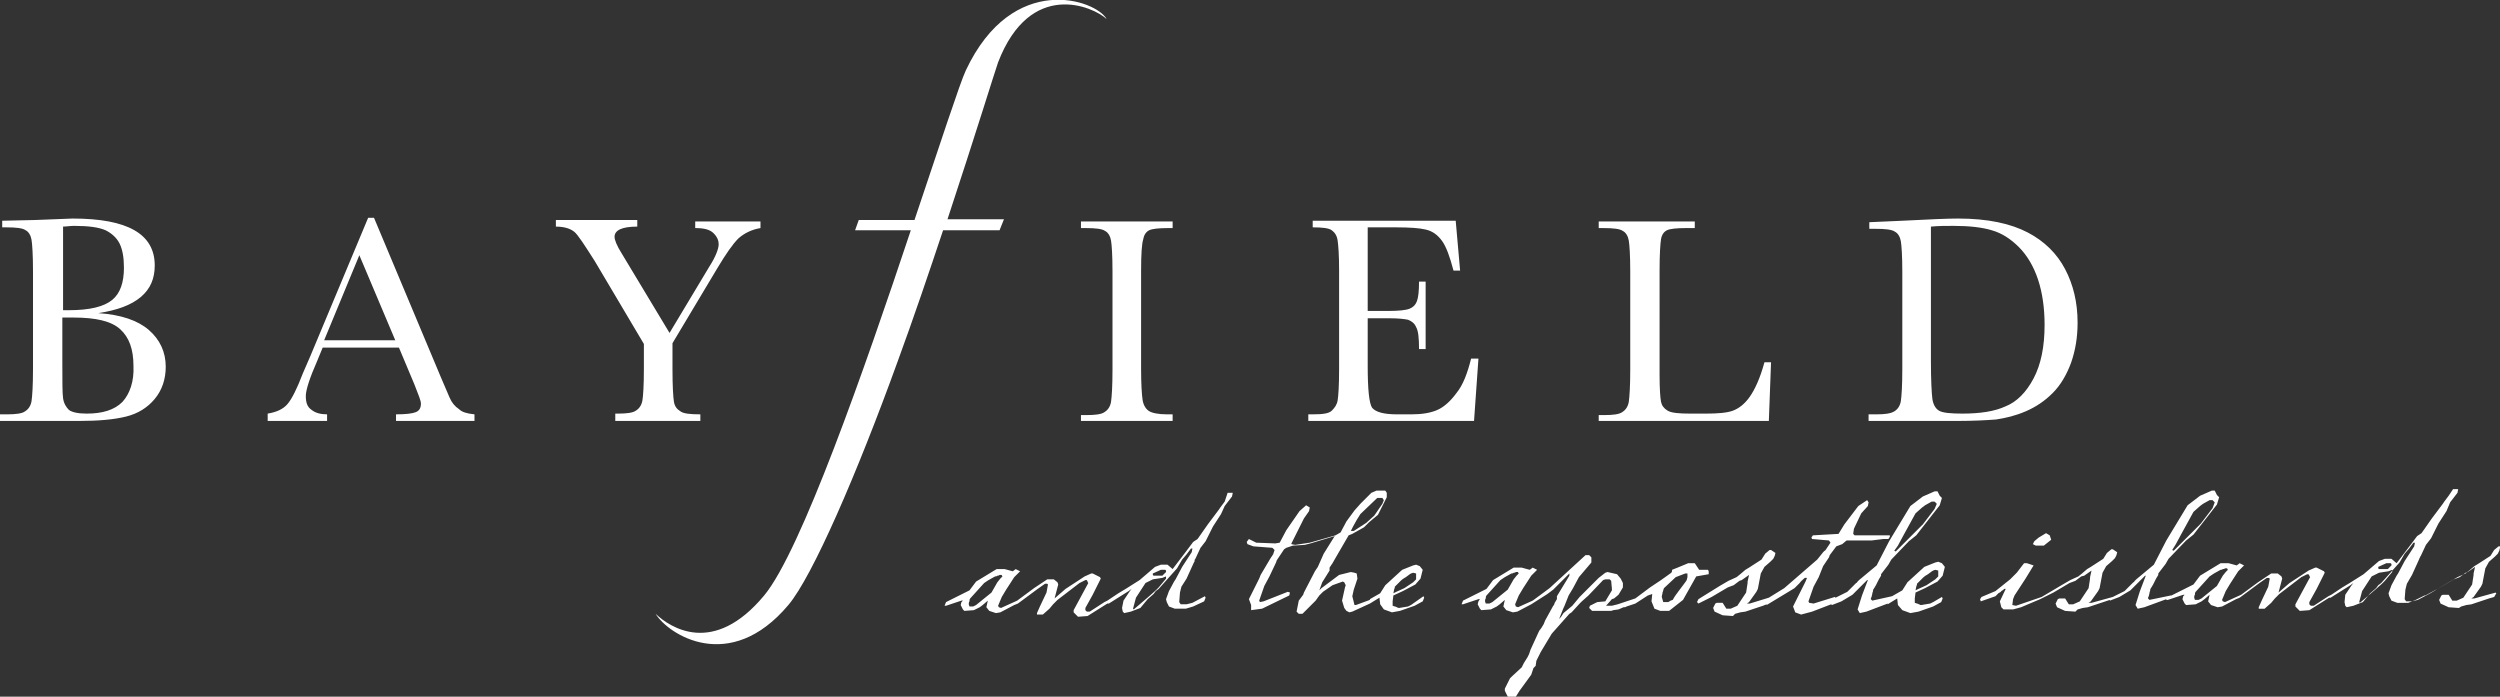 <svg version="1.1" id="Layer_1" xmlns="http://www.w3.org/2000/svg" x="0" y="0" viewBox="0 0 340.9 95" xml:space="preserve"><rect x="0" y="0" width="340.9" height="95" fill="#333333" stroke="none"/><style>.st0{fill:#fff}</style><path class="st0" d="M20.3 45c-1.5-1.3-3.8-2.1-6.9-2.3 2.6-.4 4.5-1.1 5.8-2.2 1.3-1.1 1.9-2.5 1.9-4.3 0-4.3-3.7-6.4-11.2-6.4l-5.1.2-4.5.1v.9h.5c1.4 0 2.3.1 2.7.4.4.2.7.7.8 1.3s.2 2.1.2 4.3v13.3c0 2.3-.1 3.7-.2 4.4-.1.6-.4 1.1-.9 1.4-.4.3-1.3.4-2.4.4H0v.9h10.8c2.7 0 4.8-.2 6.4-.6s2.9-1.2 3.9-2.4 1.5-2.7 1.5-4.4c0-2-.8-3.7-2.3-5zM8.5 30.9c.5 0 1.1-.1 1.6-.1 2 0 3.4.2 4.3.6.8.4 1.5 1 1.9 1.8s.6 1.9.6 3.3c0 2-.5 3.5-1.6 4.4s-3 1.4-5.9 1.4h-.8V30.9h-.1zm8.2 23.9c-1.1 1.1-2.7 1.6-4.9 1.6-1.2 0-2-.2-2.4-.5-.4-.4-.7-.9-.8-1.6-.1-.7-.1-2.3-.1-4.9v-6.1H10c3.1 0 5.2.5 6.4 1.6s1.8 2.7 1.8 5c.1 2.1-.5 3.8-1.5 4.9zM61.3 54.2l-1.2-2.8L51 29.7h-.8l-7.9 18.9c-.6 1.4-.9 2.1-1 2.3-.8 2.1-1.5 3.5-2.1 4.2s-1.5 1.1-2.7 1.3v1h8.1v-.9c-.9 0-1.6-.2-2.1-.6-.6-.4-.8-1-.8-1.9 0-.8.5-2.4 1.6-4.9l.7-1.7h10.4l2.1 5c.6 1.5.9 2.3.9 2.6 0 .6-.2 1-.7 1.2s-1.4.3-2.7.3v.9h10.7v-.9c-1-.1-1.7-.3-2.1-.7-.6-.4-1-.9-1.3-1.6zm-17.1-7.8L49 34.8l4.9 11.6h-9.7zM87.6 54.6c-.1.6-.4 1.1-.9 1.4-.4.3-1.3.4-2.4.4h-.4v1h11.6v-.9c-1.4 0-2.3-.1-2.7-.4-.5-.3-.8-.7-.9-1.3-.1-.6-.2-2.1-.2-4.4v-3.6l6.1-10.2c1.2-2 2.1-3.3 2.9-4.1.8-.7 1.8-1.2 3-1.4v-.9h-8.9v.9c1.2 0 2 .2 2.5.7.5.5.7 1 .7 1.5 0 .6-.4 1.7-1.3 3.1l-5.4 9-6.5-10.8c-.7-1.1-1-1.9-1-2.3 0-.9 1-1.4 3.1-1.4V30H75.8v.9c1.2 0 2 .3 2.5.7.5.4 1.4 1.8 2.8 4l6.7 11.3v3.4c0 2.3-.1 3.7-.2 4.3zM155.9 32.6c.1-.6.4-1 .8-1.2.4-.2 1.3-.3 2.6-.3h.6v-.9h-12.5v.9h.6c1.4 0 2.3.1 2.7.4.4.2.7.7.8 1.3s.2 2 .2 4.2v13.4c0 2.3-.1 3.7-.2 4.4-.1.6-.4 1.1-.9 1.4-.4.3-1.3.4-2.4.4h-.8v.8h12.5v-.9h-.8c-1.2 0-2.1-.2-2.5-.5s-.7-.8-.8-1.5-.2-2.1-.2-4.2V36.9c0-2.3.1-3.7.3-4.3zM201.6 48.9h-1c-.5 2-1.1 3.6-2 4.7-.8 1.1-1.7 1.9-2.6 2.3-.9.4-2.1.6-3.5.6h-2c-1.8 0-2.9-.3-3.4-.9-.4-.6-.6-2.5-.6-5.7v-6.5h3c1.2 0 2 .1 2.5.2.5.2.9.5 1.1 1 .3.5.4 1.5.4 3h.9v-9.2h-.9c0 1.3-.1 2.2-.3 2.7s-.5.8-1 1-1.5.3-2.8.3h-2.9V31h3.8c1.9 0 3.3.1 4.1.3.9.2 1.6.7 2.2 1.5.6.8 1.1 2.2 1.6 4.1h.9l-.6-6.8H179v.9c1.3 0 2.2.1 2.6.4.4.3.7.7.8 1.4s.2 2 .2 4.1v13.4c0 2.3-.1 3.7-.2 4.3-.1.6-.4 1-.8 1.4-.4.4-1.3.5-2.6.5h-.6v.9H201l.6-8.5zM241.5 49.4h-.9c-.6 2.2-1.3 3.7-2 4.7s-1.5 1.6-2.3 1.9-2.1.4-3.7.4h-2.1c-1.6 0-2.6-.1-3.1-.4s-.8-.7-.9-1.2c-.1-.5-.2-1.7-.2-3.7V36.9c0-2.3.1-3.7.2-4.3.1-.6.4-1 .8-1.2.4-.2 1.3-.3 2.6-.3h1.2v-.9H218v.9h.6c1.4 0 2.3.1 2.7.4.4.2.7.7.8 1.3s.2 2 .2 4.2v13.4c0 2.3-.1 3.7-.2 4.4-.1.6-.4 1.1-.9 1.4-.4.3-1.3.4-2.4.4h-.8v.8h23.2l.3-8zM276.2 56.1c1.4-.6 2.6-1.4 3.7-2.5s1.9-2.5 2.5-4.1c.6-1.7.9-3.5.9-5.5 0-2.8-.6-5.2-1.7-7.3s-2.8-3.8-5.1-5c-2.3-1.2-5.4-1.9-9.5-1.9-1.3 0-3.8.1-7.6.3l-4.5.2v.9h.8c1.4 0 2.3.1 2.7.4.4.2.7.7.8 1.3.1.6.2 2 .2 4.2v13.2c0 2.3-.1 3.7-.2 4.4-.1.6-.4 1.1-.9 1.4s-1.3.4-2.4.4h-1.1v.9h12.1c2.3 0 4-.1 5.3-.2 1.3-.2 2.6-.5 4-1.1zm-11.8-.1c-.5-.3-.8-.9-.9-1.6-.1-.8-.2-2.5-.2-5.2V30.9c1-.1 2.1-.1 3.1-.1 2.1 0 3.9.2 5.2.6 1.4.4 2.6 1.2 3.7 2.3s2 2.6 2.6 4.4c.6 1.8.9 3.9.9 6.2 0 3-.5 5.4-1.5 7.3s-2.3 3.2-3.8 3.8c-1.5.7-3.5 1-5.9 1-1.6 0-2.7-.1-3.2-.4zM167 68.4l-.6.8-.2.3-1.5 2-1.4 2-.6.4-.9 1.2-1.9 2.5-.7-.6h-.9l-.8.3-2.1 1.8-1.9 1.2-1 .6-1.5 1-.4.2-2 1.3h-.4l-.2-.2v-.3l1-1.8 1.1-2.2-.1-.2-1-.5h-.2l-.9.4-2.6 1.7-1.5 1.3.5-1.9-.1-.3-.5-.4h-.9l-1.8 1.2-2.3 1.7-2.2 1-.3-.1-.1-.2.5-1.2.6-1 1.1-1.7.8-.8-.6-.3-.4.3-1.1-.3h-1.1l-2.8 1.7-.9 1.2-3.2 1.6-.2.5h.2l2.1-.7h.2l-.2.2-.1.4.3.6.2.2 1.3-.1.8-.4.4-.3.7-.6-.2.9.4.5.9.3.6-.1 1.9-1 .5-.2 2.7-2 1-.7h.3l.1.1-.2 1.1-.9 1.9-.4.9v.2h.8l.9-.8c.2-.2.3-.4.5-.6l.6-.6 3-2.3.8-.4h.2l.1.2c0 .1.1.2.1.2l-2 3.7v.3l.6.6 1.3-.1 2.7-1.7h.2l2.7-1.7.4-.3-.3.4-.8 1.2-.2 1 .1.5.2.2.9-.2 1.3-.5 1-1.2.8-.7.3-.4.4-.3 2.5-2.8.7-1.2.6-.7c.1-.1.2-.3.3-.4s.2-.3.3-.4h.2l-.1.5-1.3 2-.9 1.7-.2.3-.7 1.3-.4 1.1.1.4.3.6.8.3h1.5l1-.3 1.5-.7.2-.5-.1-.2-1.7.9-.8.2h-.8l-.2-.3.1-1.3.2-.8.7-1.1 1-2.2c.1-.1.1-.2.1-.3 0-.1.1-.2.1-.2l.7-1.5.7-.9 1-2 1.1-1.7.5-1.1 1-1.3.1-.5h-.7l-.4 1.2zm-31.8 12.4-2.1 1.7-.4.2h-.5l-.1-.3c0-.1 0-.3.1-.4 0-.1 0-.3.1-.4l1.9-2.1.6-.4.9-.5c.1 0 .2 0 .3-.1.1 0 .2 0 .3-.1h.3c0 .1.1.2.1.2l-.3.3-.4.5-.8 1.4zm22-2.6 1.1-.5h.6l.1.1v.2l-.5.5H157.3l-.1-.1v-.2zm1.8.7-1 1.2-.2.2-.2.2-.9.8-2.1 1.8-.1-.1.4-1.5 1.3-2 1-.5 1.3-.2.5-.2v.3zM192.4 82.5l-.4.2-1.2.2c-.1 0-.2 0-.3-.1-.1 0-.2-.1-.3-.1l-.3-.1V82l.1-.8 1.3-.6 1.7-.9.7-.8.3-1.2-.4-.5-.5-.2-.4.1-1.5.6-2.3 2.1-.7 1.1-1.4.8v.1l-1.9.7h-.2l-.3-1.2.2-.9.5-1.5-.1-.7-.3-.1-.5-.1-1.6.4-2.4 1.8-.3.3.4-1.1 1-1.6v-.4l.4-.6.4-.7 1.8-3.1.5-.2 1.6-.9.7-.7 1.2-1 1.2-2.4v-.6l-.2-.3h-1.2l-.7.3-1.5 1.5-.8.9-1.1 1.5-.8 1.5-.7.4-3.5 1-2 .3-.5-.1v-.1l1.7-3.4.7-1 .1-.5-.5-.3-.9.8-1.8 2.6-.9 1.7-.6.1-2.6-.1-1-.5-.3.4.1.3.8.3 2.6.2.3.3-.2.6c-.1.1-.1.2-.2.3-.1.1-.1.2-.2.3l-1.3 2.2-.2.5-1.4 2.8.3.8v.7l1.5-.2 3.7-1.8.1-.4-.3-.1-3.3 1.3-.5.1-.1-.2.7-2 .7-1.3.9-1.9.1-.3 1-1.5.3-.2.9-.3 1.6-.1.8-.2 3.3-1-1.5 2.4-.8 1.8-.4.6-1.5 2.9-.1.3-.6.8-.3 1.5.3.3h.5l1.5-1.5.2-.2.1-.1.5-.7.5-.5 1.3-.9 1.4-.5.2.1.1.2.1.2-.1.3-.2.9-.2.9.3 1 .3.4.4.2.4-.1 2.4-1.1 1.3-.8.1.9.5.7 1.1.4 1.1-.2 2-.7 1.1-.6.2-.5-.1-.2-1.7 1.2zm-2.3-2.1.1-.3V80l.8-.8c.2-.2.5-.4.7-.5.3-.2.5-.4.7-.5l.3-.1.4.1v.8l-.4.4-1.2.8-1.1.5-.2.1-.2.1.1-.5zm-5.6-8.6.5-.9.5-.8 2.3-2.2h.7l.2.3-.2.5-1.1 1.6-1.1 1-1.7 1.1h-.4l.3-.6zM233 77.9l-.1-.2h-1.2l-.6-.9H230.2l-1.2.5-1 .4v.2l-.1.2-1.4 1-1.5 1-2 1.5-.9.3-1.5.5-.8.2H219l.8-.9.3-.1.6-.5.6-1v-.6l-.3-.6-.5-.6-1.3-.3-.3.1-.9.7-2.6 2.6-1 1.2-1.2 1c-.2.3-.3.5-.5.7l-.1.1.6-1.5.1-.2.6-1.5.6-1 .8-1.5 1.7-2V76l-.3-.3h-.5l-4.9 4.5-2.3 1.7-2 .9-.3-.1-.1-.3.5-1.2.6-1 1.1-1.7.8-.8-.6-.3-.4.3-1.1-.3h-1.1l-2.8 1.7-.9 1.2-3.2 1.6-.2.5h.2l2.1-.7h.2l-.2.3-.1.4.3.6.2.2 1.3-.1.8-.4.4-.3.7-.6-.2.9.4.5.9.3.6-.1 1.9-1L211 81l.8-.6 2.2-2.2v.3l-1.7 2.8v.4l-.3.5-.1.3-.1.1-1.1 2-.2.5-.3.5-.3.4-.1.2-1.1 2.4-.2.6-.2.4-.5.8-.3.6-1.3 1.2-.3.3-.7 1.4v.3l.4.8h1.1l.5-.8 1.6-2.2.3-.9.3-.3.1-.7.3-.6.3-.6 1.5-2.5 2.4-2.7.3-.2 1.1-1.2.3-.3.9-.8 2-2.1.3-.1h.6l.2.2.1 1.1v.2l-.9 1.5-1.1.1-1 .5-.1.3.4.4h2.6l.3-.1.7-.1.7-.3h.2l.2-.1 1.2-.4 1.7-1.1c.1 0 .2-.1.3-.1s.2-.1.3-.1l-.1 1 .4 1 .8.3h1.2l1.9-1.5 1.8-3.2 1.7-.3v-.4zm-27.4 2.5-2.1 1.7-.4.2h-.5l-.1-.3c0-.1 0-.3.1-.4 0-.1 0-.3.1-.4l1.9-2.1.6-.4.9-.5c.1 0 .2 0 .3-.1.1 0 .2 0 .3-.1h.3c0 .1.1.2.1.2l-.3.3-.4.5-.8 1.4zm24.5-1.7c0 .1-.1.3-.1.4l-.2.3-.9 1.2c-.3.4-.6.8-.8 1.2-.1 0-.2.1-.3.1-.1.1-.2.1-.3.2h-.7l-.2-.7c0-.2.1-.4.1-.6.1-.2.1-.4.2-.6l1.6-1.5 1.3-.5h.3v.5zM263.6 82.1l-.4.2-1.2.2c-.1 0-.2 0-.3-.1-.1 0-.2-.1-.3-.1l-.3-.1v-.6l.1-.8 1.3-.6 1.7-.9.7-.8.3-1.2-.4-.5-.5-.2-.4.1-1.5.6-2.3 2.1-.7 1.1-1.4.8-2.7.6-.2-.2c0-.1 0-.1.1-.3 0-.1.1-.3.1-.4 0-.2.1-.3.1-.4s0-.2.1-.3l.3-.5.4-.8.3-.5v-.2l1-1.3.4-.7 2.4-2.5 1-.8 3.2-4.1.3-1-.3-.3-.3-.6h-.4l-1.6.7-1.7 1.3-2.9 4.8-1.7 3.3-2.4 2-.2.2c-.1.1-.1.2-.2.2l-1.2 1.2-1.6.8-.1-.1-2.9.9-.6-.1-.1-.2.7-2 .7-1.3.6-1.5.8-1.2.1-.3.9-1.2.8-.3.6-.5h3.4l1.6-.2h.7l.2-.3V73h-4.8l-.2-.2.1-.7 1-2.1.9-1 .1-.5-.2-.3-1.2.8-1.9 2.5-.8 1.3-3.5.2-.2.3.1.2 2.3.2.2.3-.6.9c-.1.1-.1.2-.2.2l-.2.2-.8 1-4.5 3.9-2.1 1.3-2.6.8h-.4l.3-.2 1-1.4.2-.4.4-2.1.5-.9.8-.7.4-.4.2-.4.1-.4-.6-.4h-.2l-.6.5-.5.8-1.7 1.1-.5.3-.7.6-.5.4-1.1.5-1.2.7-2.9 1.8-.2.4.2.2 1.4-.7.4-.2 2.2-1.3.8-.3.8-.6.3-.1 1-.7-.2.9v.2l-.2 1.3-.6.9-.6.9-.9.4h-.6l-.5-.8h-.8l-.2.1-.3.6.2.5 1.1.5 1.4.1.3-.3.7-.2.7-.1 2.4-.8.5-.2v.1l3.8-2.3.7-.7c.2-.3.5-.5.7-.7h.3l-.2.5-1.7 3.4.3.8.8.3 1.5-.4 2.6-1 .1.1 1.3-.5 1.5-.9 2-2h.1l-.8 2.1-.6 1.9.3.5.9-.2 2.9-1.1v.1l1.3-.8.1.9.6.7 1.1.4 1.1-.2 2-.7 1.1-.6.2-.5-.1-.2-1.2.7zm-2.3-2.1.1-.3v-.1l.8-.8c.2-.2.5-.4.7-.5.3-.2.5-.4.7-.5l.3-.1.4.1v.8l-.4.4-1.2.8-1.1.5-.2.1-.2.1.1-.5zm-2.5-5.6.7-1.3 1.7-3.1.9-.8.4-.3.9-.5h.4l.3.3-.3.7-1.6 2.1-.8.8-2.9 2.9-.2-.1.5-.7zM278 73.3l-.6.5-.2.4.4.2h1.1l1-.8-.2-.6-.5-.3zM340.9 74.5h-.2l-.6.5-.5.8-1.7 1.1-.5.3-.7.6-.5.4-1.1.5-1.2.7-2.5 1.5-1.7.9-.8.2h-.8l-.2-.3.1-1.3.2-.8.7-1.2 1-2.2c0-.1.1-.2.1-.2 0-.1.1-.2.1-.2l.7-1.5.7-.9 1-2 1.1-1.7.5-1.2 1-1.3.1-.5h-.7l-.6.9-.6.8-.2.3-1.5 2-1.4 2-.6.4-.9 1.2-1.9 2.5-.7-.6h-.9l-.8.3-2.1 1.8-1.9 1.2-1 .6-1.5 1-.4.2-2 1.3h-.4l-.2-.2v-.3l1-1.8 1.1-2.2-.1-.2-1-.5h-.2l-.9.4-2.6 1.7-1.5 1.3.5-1.9-.1-.3-.5-.4h-.9l-1.8 1.2-2.3 1.7-2.2 1-.3-.1-.1-.2.5-1.2.6-1 1.1-1.7.8-.8-.6-.3-.4.3-1.1-.3h-1.1l-2.8 1.7-.9 1.2-3 1.5h-.1l-2.9.6-.2-.2c0-.1 0-.1.1-.3 0-.1.1-.3.1-.4 0-.2.1-.3.1-.4s0-.2.1-.3l.3-.5.4-.8.3-.5v-.2l1-1.3.4-.7 2.4-2.5 1-.8 3.2-4.1.3-1-.3-.3-.3-.6h-.4l-1.6.7-1.7 1.3-2.9 4.8-1.7 3.3-2.4 2-.2.2c-.1.1-.1.2-.2.2l-1.2 1.2-1.6.8-2.9.8h-.4l.3-.2 1-1.4.2-.4.4-2.1.5-.9.8-.7.4-.4.2-.4.1-.4-.6-.4h-.2l-.6.5-.5.8-1.7 1.1-.5.3-.7.6-.5.4-1.1.5-1.2.7-2.7 1.6-3.5 1.2-.5-.1.1-.8.2-.5 1.5-2.3 1.1-1.8-.9-.3h-.4l-1 1.3-.9.9-2 1.6-1.9.8-.2.3.1.3 2-.7.4-.4c.1-.1.3-.1.4-.3.2-.1.3-.2.4-.3h.2l-.8 1.7.2.8.3.3h1.3l1.1-.3 2.6-1.1 1.4-.7.4-.2 2.2-1.3.8-.3.8-.6.4-.1 1-.7-.2.9v.2l-.2 1.3-.6.9-.6.9-.9.4h-.6l-.5-.8h-.8l-.2.1-.3.6.2.5 1.1.5 1.4.1.3-.3.7-.2.7-.1 2.4-.8.6-.2v.1l1.3-.5 1.5-.9 2-2h.1l-.8 2.1-.6 1.9.3.5.9-.2 3-1.1v.1h.2l2.1-.7h.2l-.2.2-.1.4.3.6.2.2 1.3-.1.8-.4.4-.3.7-.6-.2.9.4.5.9.3.6-.1 1.9-1 .5-.2 2.7-2 1-.7h.3l.1.1-.2 1.1-.9 1.9-.4.9v.2h.8l.9-.8c.2-.2.3-.4.5-.6l.6-.6 3-2.3.8-.4h.2c0 .1.1.1.1.2l.1.2-2 3.7v.3l.6.6 1.3-.1 2.7-1.7h.2l2.7-1.7.4-.3-.3.4-.8 1.2-.1 1 .1.5.2.2.9-.2 1.3-.5 1-1.2.8-.7.3-.4.4-.3 2.5-2.8.7-1.2.6-.7c.1-.1.2-.3.3-.4.1-.1.2-.3.3-.4h.2l-.1.5-1.3 2-.9 1.7-.2.3-.7 1.3-.4 1.1.1.4.3.6.8.3h1.5l1-.4 1.2-.6h.1l.2-.1 1.1-.6.4-.2 2.2-1.3.8-.3.8-.6.3-.1 1-.7-.2.9v.2l-.2 1.3-.6.9-.6.9-.9.4h-.6l-.5-.8h-.8l-.2.1-.3.6.2.5 1.1.5 1.4.1.3-.2.7-.2.7-.1 2.4-.8.7-.2.3-.5-.1-.1-2.9.8h-.4l.3-.2 1-1.4.2-.4.4-2.1.5-.9.8-.7.4-.4.2-.4.1-.4v-.2zm-44.2-.3.7-1.3 1.7-3.1.9-.8.4-.3.9-.5h.4l.3.3-.3.8-1.6 2.1-.8.8-2.9 2.9-.2-.1.5-.8zm5.6 5.7-2.1 1.7-.4.2h-.5l-.1-.3c0-.1 0-.3.1-.4 0-.1 0-.3.1-.4l1.9-2.1.6-.4.9-.5c.1 0 .2 0 .3-.1.1 0 .2 0 .3-.1h.3c0 .1.1.2.1.2l-.3.3-.4.5-.8 1.4zm22-2.6 1.1-.5h.6l.1.1v.2l-.5.5H324.4l-.1-.1v-.2zm1.9.7-1 1.2-.2.2-.2.2-.9.8-2.1 1.8-.1-.1.4-1.5 1.3-2 1-.5 1.3-.2.5-.2v.3zM136.9 29.9h-7.7c3.8-11.5 6.6-20.6 6.9-21.4 4.4-11.4 13-7.6 14.8-5.9-1.4-2.6-12.8-6.6-19.2 7-.8 1.7-3.5 10-7 20.4h-7.6l-.5 1.4h7.6c-6.3 18.9-15 43.8-20 49.8-6.9 8.3-12.8 4.4-14.8 2.5 1.7 2.8 10.1 8.3 18.1-1.2 3.3-3.9 9.4-18 14.9-33.2 2.2-6 4.3-12.2 6.2-17.9h7.7l.6-1.5z"/></svg>